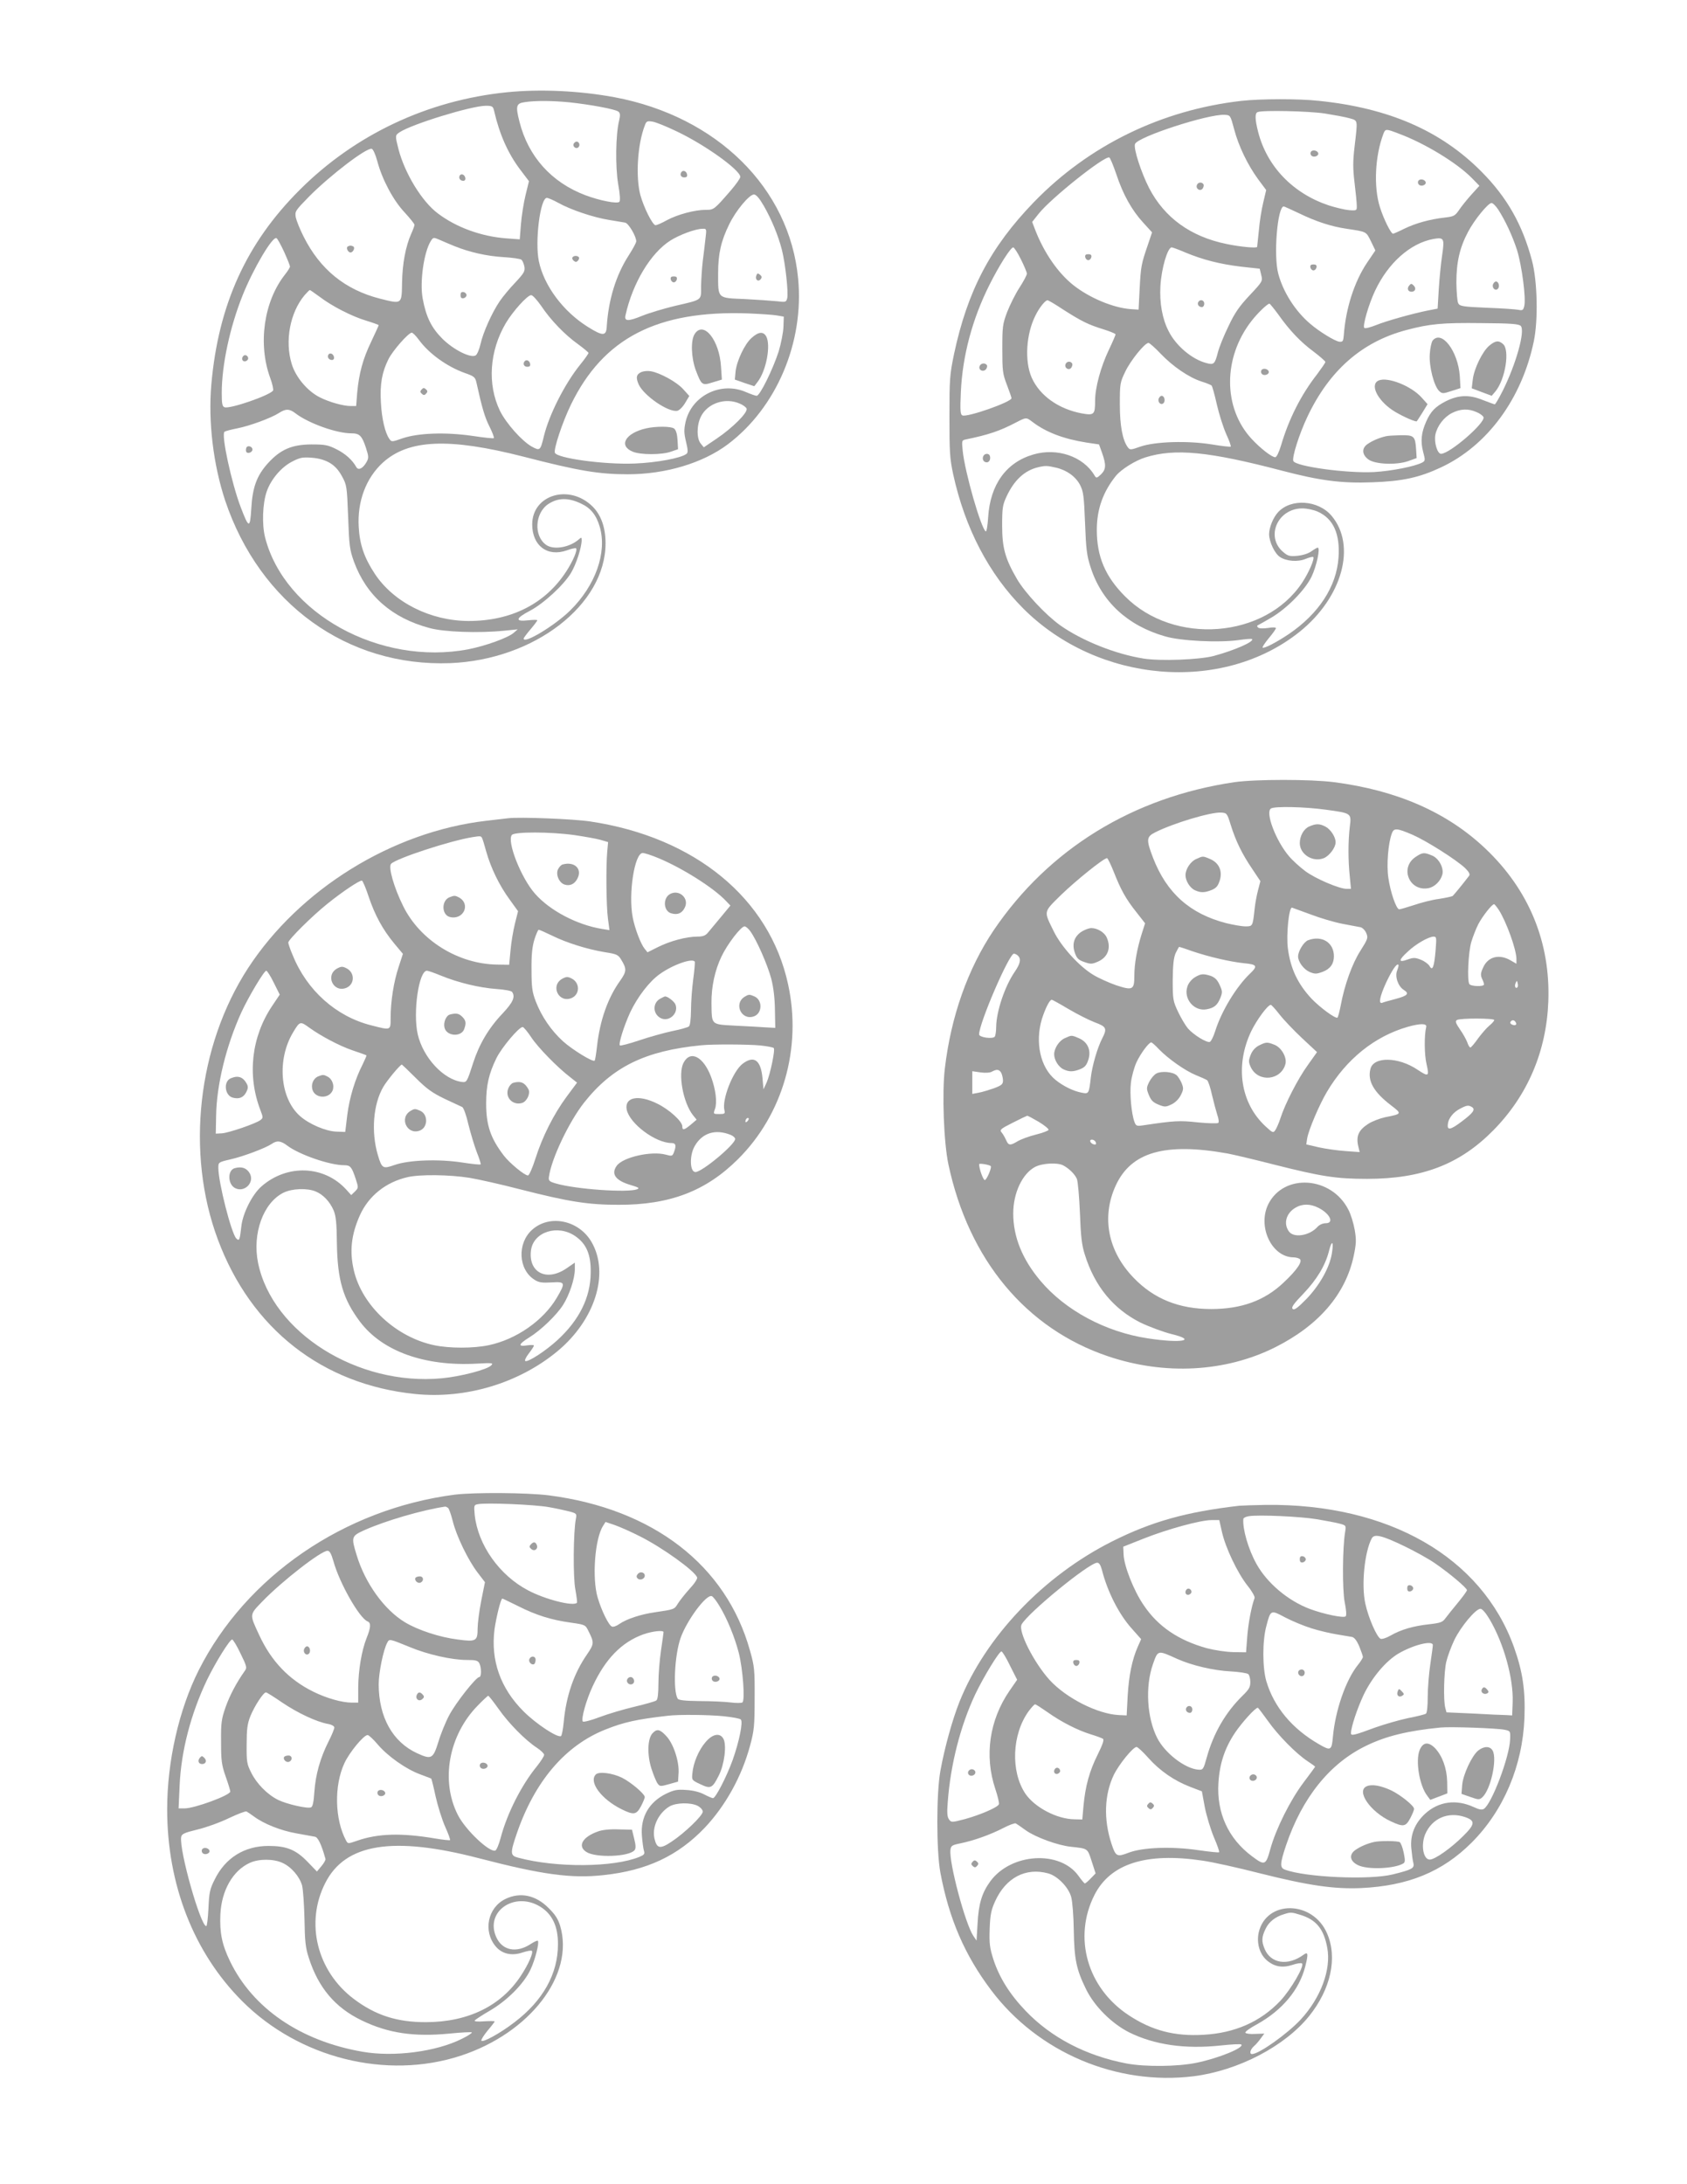 <?xml version="1.0" standalone="no"?>
<!DOCTYPE svg PUBLIC "-//W3C//DTD SVG 20010904//EN"
 "http://www.w3.org/TR/2001/REC-SVG-20010904/DTD/svg10.dtd">
<svg version="1.0" xmlns="http://www.w3.org/2000/svg"
 width="989pt" height="1280pt" viewBox="0 0 989 1280"
 preserveAspectRatio="xMidYMid meet">
<g transform="translate(0,1280) scale(0.1,-0.1)"
fill="#9e9e9e" stroke="none">
<path d="M2970 12259 c-463 -47 -889 -248 -1213 -572 -313 -312 -477 -674
-518 -1140 -19 -219 11 -469 81 -681 203 -605 717 -976 1320 -953 493 20 910
342 910 703 0 93 -27 167 -77 216 -136 133 -352 68 -353 -105 0 -126 89 -193
203 -153 27 10 51 15 54 12 10 -9 -18 -75 -57 -135 -123 -190 -323 -291 -573
-291 -224 1 -439 109 -550 277 -62 94 -88 171 -94 273 -9 150 42 287 141 378
151 137 388 147 826 35 321 -83 441 -103 610 -103 221 0 439 65 586 175 286
215 449 598 413 972 -50 530 -475 950 -1076 1063 -205 38 -436 49 -633 29z
m370 -59 c121 -13 267 -40 285 -54 11 -9 12 -20 5 -51 -21 -82 -23 -274 -6
-374 11 -61 13 -98 7 -104 -13 -13 -115 7 -200 39 -198 75 -335 227 -386 432
-23 90 -19 106 30 113 64 10 163 9 265 -1z m-444 -47 c32 -140 82 -253 155
-349 l50 -66 -20 -82 c-11 -44 -23 -121 -27 -170 l-7 -89 -81 6 c-144 11 -291
64 -399 146 -94 70 -194 235 -231 377 -20 79 -20 81 7 99 73 48 419 154 504
155 38 0 43 -3 49 -27z m1071 -123 c165 -78 373 -227 373 -267 0 -8 -24 -42
-52 -75 -102 -118 -103 -118 -150 -118 -65 0 -165 -27 -227 -60 -30 -17 -60
-30 -68 -30 -17 0 -69 104 -89 177 -28 107 -17 296 26 407 9 26 14 28 46 23
19 -3 83 -29 141 -57z m-1755 -175 c29 -109 94 -230 160 -300 32 -35 58 -67
58 -73 0 -5 -9 -30 -20 -54 -32 -73 -51 -172 -53 -286 -2 -127 0 -125 -128
-93 -205 52 -352 171 -449 364 -22 43 -42 94 -46 113 -6 35 -3 39 77 121 125
126 336 287 368 281 8 -2 22 -32 33 -73z m2266 -262 c45 -79 84 -172 106 -258
20 -79 39 -251 31 -283 -6 -23 -9 -24 -58 -18 -29 3 -114 9 -190 13 -164 7
-157 0 -157 152 0 113 17 189 65 286 39 81 118 175 145 175 13 0 32 -22 58
-67z m-1205 18 c73 -41 208 -86 297 -100 41 -7 84 -14 95 -16 20 -4 65 -80 65
-110 0 -8 -21 -46 -46 -85 -73 -114 -117 -257 -127 -415 -3 -56 -23 -56 -111
-1 -144 90 -257 241 -287 385 -24 116 8 371 47 371 8 0 38 -13 67 -29z m863
-208 c-3 -32 -11 -92 -16 -133 -5 -41 -9 -108 -10 -148 0 -85 11 -77 -157
-116 -61 -15 -146 -40 -188 -57 -83 -34 -106 -33 -98 3 42 189 147 364 263
438 52 33 147 69 189 69 23 1 24 -1 17 -56z m-2470 -80 c19 -42 34 -80 34 -85
0 -6 -13 -27 -29 -47 -124 -157 -160 -406 -87 -606 13 -35 20 -68 17 -74 -18
-28 -254 -110 -285 -98 -13 5 -16 21 -16 84 0 162 47 383 122 571 63 158 177
350 199 336 6 -3 26 -40 45 -81z m999 34 c90 -36 188 -58 285 -64 52 -3 100
-10 106 -15 7 -4 14 -22 18 -39 5 -28 0 -38 -53 -95 -33 -34 -74 -84 -91 -109
-44 -64 -98 -183 -113 -252 -7 -31 -20 -61 -28 -66 -29 -18 -129 32 -195 97
-65 65 -96 128 -116 236 -18 97 7 273 48 338 14 21 15 22 52 6 20 -9 60 -26
87 -37z m-792 -296 c75 -57 191 -116 275 -141 39 -12 72 -24 72 -26 0 -3 -20
-46 -44 -97 -49 -102 -71 -184 -82 -299 l-6 -78 -32 0 c-43 0 -126 23 -181 51
-72 36 -141 117 -165 196 -41 134 -10 300 75 402 15 17 29 31 31 31 3 0 28
-18 57 -39z m1299 -53 c56 -84 139 -170 216 -225 34 -25 62 -48 62 -52 0 -4
-22 -36 -50 -70 -89 -111 -180 -290 -211 -416 -21 -87 -23 -89 -71 -63 -59 33
-151 137 -187 210 -75 155 -62 351 35 515 42 70 126 163 148 163 9 0 34 -28
58 -62z m1383 -57 l40 -7 -2 -59 c-1 -33 -14 -98 -28 -145 -34 -105 -110 -260
-129 -260 -7 0 -35 10 -61 21 -148 66 -321 -20 -356 -175 -10 -46 -9 -66 3
-116 11 -46 12 -63 3 -70 -31 -25 -175 -52 -305 -57 -178 -7 -454 31 -467 63
-8 22 44 179 94 282 190 391 507 554 1038 535 72 -3 148 -8 170 -12z m-2100
-142 c59 -81 164 -157 269 -195 57 -20 62 -24 70 -60 32 -145 48 -200 76 -255
17 -34 28 -64 25 -67 -3 -3 -59 3 -125 13 -158 23 -318 17 -410 -14 -62 -22
-65 -22 -77 -4 -25 34 -45 118 -50 214 -6 108 6 176 44 253 26 52 118 156 137
156 6 0 25 -19 41 -41z m1880 -374 c20 -8 38 -21 42 -30 8 -23 -82 -113 -177
-177 l-74 -50 -18 22 c-25 30 -24 110 2 160 39 76 141 111 225 75z m-2601 -59
c77 -58 239 -116 326 -116 48 0 62 -14 85 -84 17 -52 17 -61 4 -84 -21 -38
-48 -51 -60 -30 -24 43 -65 79 -117 105 -50 25 -68 28 -147 28 -114 -1 -180
-29 -254 -110 -66 -73 -91 -142 -98 -268 -7 -116 -14 -115 -61 8 -55 144 -116
427 -96 444 5 4 38 13 74 20 73 14 200 61 245 90 40 26 62 26 99 -3z m199
-289 c30 -18 52 -42 72 -79 28 -51 29 -59 36 -238 6 -168 9 -192 34 -262 73
-199 222 -330 442 -389 86 -24 289 -31 438 -16 l80 8 -23 -20 c-34 -30 -166
-77 -267 -97 -518 -98 -1077 210 -1191 656 -19 76 -15 199 10 270 25 71 84
140 146 173 48 25 63 28 117 24 42 -3 76 -13 106 -30z m1474 -239 c56 -26 89
-67 109 -136 44 -150 -25 -345 -174 -491 -91 -89 -272 -198 -272 -164 0 4 18
28 40 54 22 26 40 50 40 53 0 4 -25 3 -55 0 -77 -9 -73 12 12 56 81 43 197
150 240 221 31 51 63 151 63 193 0 17 -2 18 -17 4 -54 -47 -147 -63 -191 -32
-74 52 -67 187 13 240 57 37 117 38 192 2z"/>
<path d="M3364 11959 c-10 -17 13 -36 27 -22 12 12 4 33 -11 33 -5 0 -12 -5
-16 -11z"/>
<path d="M2695 11771 c-8 -15 3 -31 21 -31 9 0 14 7 12 17 -4 20 -24 28 -33
14z"/>
<path d="M3997 11794 c-14 -15 -6 -34 14 -34 14 0 19 5 17 17 -3 18 -20 27
-31 17z"/>
<path d="M2037 11354 c-9 -9 4 -34 18 -34 14 0 27 25 18 34 -4 3 -12 6 -18 6
-6 0 -14 -3 -18 -6z"/>
<path d="M4434 11185 c-9 -23 10 -40 25 -22 9 11 8 17 -4 27 -12 10 -16 9 -21
-5z"/>
<path d="M3356 11291 c-3 -5 0 -14 8 -20 10 -8 16 -8 25 2 6 8 8 17 4 20 -9
10 -31 9 -37 -2z"/>
<path d="M3932 11163 c2 -10 10 -18 18 -18 8 0 16 8 18 18 2 12 -3 17 -18 17
-15 0 -20 -5 -18 -17z"/>
<path d="M1427 10714 c-14 -14 -7 -35 11 -32 9 2 17 10 17 17 0 16 -18 25 -28
15z"/>
<path d="M2700 11070 c0 -15 5 -20 18 -18 9 2 17 10 17 18 0 8 -8 16 -17 18
-13 2 -18 -3 -18 -18z"/>
<path d="M1925 10721 c-8 -15 3 -31 21 -31 9 0 14 7 12 17 -4 20 -24 28 -33
14z"/>
<path d="M3077 10684 c-14 -15 -6 -34 14 -34 14 0 19 5 17 17 -3 18 -20 27
-31 17z"/>
<path d="M4073 10843 c-25 -37 -21 -140 6 -213 34 -89 37 -91 100 -71 l53 16
-5 75 c-9 156 -102 272 -154 193z"/>
<path d="M4407 10820 c-41 -35 -89 -137 -95 -200 l-4 -45 57 -20 57 -19 19 25
c51 65 79 215 51 267 -17 30 -45 28 -85 -8z"/>
<path d="M3762 10620 c-32 -13 -36 -33 -17 -75 32 -66 172 -162 225 -153 12 2
32 22 46 45 l25 42 -37 41 c-37 41 -135 95 -189 104 -16 3 -40 1 -53 -4z"/>
<path d="M3787 10289 c-121 -28 -162 -101 -79 -136 46 -20 172 -20 227 0 l40
14 -3 54 c-2 35 -9 58 -20 67 -18 14 -108 14 -165 1z"/>
<path d="M2471 10516 c-9 -10 -8 -16 3 -25 10 -9 16 -8 25 3 9 10 8 16 -3 25
-10 9 -16 8 -25 -3z"/>
<path d="M1444 10175 c-3 -8 -3 -19 0 -24 9 -13 36 -2 36 14 0 19 -30 27 -36
10z"/>
<path d="M7280 12209 c-471 -53 -898 -262 -1220 -595 -254 -263 -388 -519
-467 -889 -25 -121 -27 -147 -27 -365 0 -208 2 -247 22 -340 69 -316 210 -586
411 -787 438 -438 1166 -499 1619 -137 251 201 336 506 188 681 -78 92 -237
103 -313 21 -29 -31 -53 -90 -53 -130 1 -45 33 -113 64 -133 38 -25 105 -30
150 -11 22 9 42 14 45 11 9 -10 -27 -93 -65 -150 -217 -328 -752 -369 -1038
-81 -117 117 -166 234 -166 390 0 122 37 224 112 317 31 38 114 90 173 108
173 54 370 35 801 -78 221 -58 348 -75 529 -68 177 6 277 28 404 88 271 127
473 402 543 739 26 125 21 354 -11 473 -56 211 -146 370 -296 521 -238 240
-544 373 -954 415 -118 13 -341 12 -451 0z m485 -74 c56 -9 122 -21 146 -28
51 -15 49 -4 30 -168 -10 -83 -10 -127 0 -210 7 -57 13 -117 13 -134 1 -29 0
-30 -44 -27 -25 2 -79 15 -120 28 -210 70 -362 228 -414 430 -19 74 -20 111
-3 117 28 12 296 6 392 -8z m-530 -92 c26 -99 79 -209 141 -294 l47 -63 -17
-72 c-10 -40 -22 -115 -26 -166 -5 -51 -10 -94 -10 -95 -1 -9 -100 0 -180 17
-210 43 -363 154 -453 327 -47 92 -93 233 -83 259 16 42 428 176 525 171 34
-2 34 -2 56 -84z m967 -27 c151 -56 341 -172 427 -260 l44 -45 -48 -53 c-26
-29 -59 -70 -72 -90 -23 -33 -30 -37 -81 -43 -89 -10 -172 -33 -238 -65 -34
-17 -64 -30 -67 -30 -13 0 -56 88 -77 155 -38 119 -29 301 20 430 12 31 14 31
92 1z m-1658 -236 c39 -119 91 -212 158 -285 l52 -57 -26 -77 c-37 -108 -40
-122 -47 -256 l-6 -120 -45 3 c-102 7 -242 65 -338 141 -88 70 -169 186 -221
318 l-20 52 38 48 c72 91 385 340 414 330 5 -1 23 -45 41 -97z m2239 -208 c42
-65 83 -153 111 -239 28 -92 53 -282 42 -327 -6 -24 -10 -27 -34 -22 -15 3
-98 9 -185 12 -141 6 -159 9 -168 26 -6 10 -10 65 -11 121 0 120 19 204 68
297 37 71 118 170 138 170 8 0 25 -17 39 -38z m-1170 -21 c103 -50 192 -79
282 -92 118 -18 113 -15 142 -73 l26 -54 -50 -74 c-74 -111 -124 -268 -135
-423 -3 -35 -6 -40 -26 -38 -26 3 -119 60 -172 106 -87 74 -158 186 -186 292
-29 106 -5 395 32 395 3 0 42 -18 87 -39z m842 -244 c-7 -45 -16 -135 -20
-199 l-7 -117 -57 -11 c-94 -19 -243 -61 -305 -86 -33 -13 -63 -21 -68 -16
-11 11 26 139 63 217 77 164 207 279 341 304 63 11 67 5 53 -92z m-2470 -27
c19 -38 35 -76 35 -84 0 -9 -20 -46 -44 -83 -24 -37 -56 -102 -72 -143 -26
-69 -28 -85 -28 -215 0 -128 2 -146 27 -211 15 -39 27 -74 27 -78 0 -22 -258
-113 -288 -101 -12 5 -14 28 -9 138 10 213 67 427 168 628 56 112 124 219 139
219 5 0 26 -31 45 -70z m964 40 c107 -44 203 -68 326 -83 l110 -12 9 -37 c9
-36 8 -38 -68 -119 -61 -65 -87 -102 -125 -183 -27 -55 -54 -123 -61 -151 -18
-70 -24 -75 -68 -63 -84 22 -178 101 -221 187 -37 71 -54 166 -48 266 6 102
42 225 66 225 5 0 41 -13 80 -30z m-717 -334 c108 -69 148 -89 236 -116 39
-12 72 -26 72 -30 0 -4 -18 -46 -40 -92 -47 -99 -80 -220 -80 -297 0 -82 -6
-87 -79 -74 -136 26 -246 104 -293 210 -42 96 -33 255 23 365 22 45 57 88 70
88 5 0 46 -24 91 -54z m1261 -28 c67 -95 132 -163 208 -219 38 -29 69 -56 69
-61 0 -4 -22 -36 -48 -71 -94 -120 -166 -262 -212 -418 -12 -40 -26 -69 -34
-69 -20 0 -86 51 -138 107 -169 182 -169 478 0 693 35 45 91 99 104 100 3 0
26 -28 51 -62z m1422 -68 c28 -28 -27 -224 -106 -382 -22 -43 -42 -78 -46 -78
-3 0 -36 12 -72 26 -79 32 -142 29 -217 -9 -60 -31 -87 -59 -113 -118 -29 -65
-34 -116 -18 -177 13 -49 13 -53 -5 -63 -43 -23 -180 -50 -283 -56 -161 -8
-460 33 -473 65 -8 23 34 156 82 258 129 273 320 440 579 509 139 37 212 44
445 41 170 -1 215 -5 227 -16z m-2110 -164 c71 -74 164 -138 238 -162 29 -9
56 -20 60 -24 4 -4 18 -54 31 -112 13 -57 38 -135 55 -173 17 -37 29 -70 26
-73 -2 -2 -52 3 -111 13 -142 23 -333 17 -419 -13 -56 -20 -61 -20 -73 -4 -31
41 -47 127 -47 252 0 120 1 128 32 192 31 65 114 168 136 168 6 0 39 -29 72
-64z m1850 -341 c20 -8 38 -21 42 -30 12 -33 -198 -215 -249 -215 -22 0 -42
69 -33 113 11 51 50 102 97 126 50 25 95 27 143 6z m-2601 -59 c79 -60 182
-99 315 -120 l74 -11 18 -50 c25 -71 23 -97 -7 -126 -25 -23 -27 -23 -38 -5
-66 111 -219 163 -358 122 -159 -46 -253 -176 -265 -368 -3 -48 -9 -85 -14
-83 -28 18 -122 346 -135 471 -6 61 -6 63 17 68 136 28 200 50 294 99 62 32
61 32 99 3z m136 -267 c63 -14 116 -52 142 -102 19 -37 23 -64 29 -222 6 -155
10 -191 33 -261 64 -200 216 -341 436 -404 91 -27 315 -38 430 -22 41 6 77 9
80 6 14 -15 -103 -66 -225 -99 -83 -22 -314 -31 -412 -15 -164 26 -361 105
-488 195 -84 60 -205 189 -253 271 -69 119 -87 182 -87 314 0 103 3 121 26
170 44 95 105 152 184 171 42 10 54 10 105 -2z m1535 -258 c92 -41 132 -131
122 -270 -12 -169 -115 -328 -292 -448 -73 -49 -145 -86 -153 -79 -3 3 14 28
36 55 23 27 42 54 42 59 0 5 -20 6 -47 1 -30 -4 -52 -3 -58 3 -7 7 -6 12 1 14
5 3 39 21 74 42 92 53 200 162 239 242 29 61 53 170 36 170 -4 0 -21 -10 -38
-22 -18 -13 -50 -23 -82 -26 -44 -4 -55 -1 -82 22 -106 89 -33 256 112 256 28
0 68 -9 90 -19z"/>
<path d="M7685 11910 c-4 -7 -3 -16 3 -22 14 -14 45 -2 40 15 -6 16 -34 21
-43 7z"/>
<path d="M7017 11716 c-9 -22 18 -40 33 -22 6 9 9 20 5 26 -9 15 -32 12 -38
-4z"/>
<path d="M8315 11740 c-4 -7 -3 -16 3 -22 14 -14 45 -2 40 15 -6 16 -34 21
-43 7z"/>
<path d="M6362 11293 c2 -10 10 -18 18 -18 8 0 16 8 18 18 2 12 -3 17 -18 17
-15 0 -20 -5 -18 -17z"/>
<path d="M8753 11134 c-8 -21 13 -42 28 -27 13 13 5 43 -11 43 -6 0 -13 -7
-17 -16z"/>
<path d="M7682 11233 c2 -10 10 -18 18 -18 8 0 16 8 18 18 2 12 -3 17 -18 17
-15 0 -20 -5 -18 -17z"/>
<path d="M8261 11126 c-14 -17 -7 -36 14 -36 22 0 29 20 13 36 -13 13 -16 13
-27 0z"/>
<path d="M5743 10654 c-8 -22 18 -37 36 -20 7 8 10 19 7 25 -10 16 -36 13 -43
-5z"/>
<path d="M7025 11030 c-8 -14 3 -30 21 -30 8 0 14 9 14 20 0 21 -24 28 -35 10z"/>
<path d="M6247 10666 c-9 -22 18 -40 33 -22 6 9 9 20 5 26 -9 15 -32 12 -38
-4z"/>
<path d="M7395 10630 c-4 -7 -3 -16 3 -22 14 -14 45 -2 40 15 -6 16 -34 21
-43 7z"/>
<path d="M8399 10804 c-7 -9 -15 -45 -17 -80 -5 -72 25 -189 56 -217 17 -15
22 -15 71 1 l53 17 -4 70 c-10 146 -106 273 -159 209z"/>
<path d="M8731 10774 c-40 -33 -90 -136 -97 -200 l-6 -50 58 -22 59 -22 23 27
c57 71 84 240 44 276 -26 23 -45 21 -81 -9z"/>
<path d="M8083 10570 c-53 -22 -11 -112 80 -174 40 -27 123 -66 142 -66 1 0
16 23 33 50 l31 51 -35 39 c-61 68 -198 122 -251 100z"/>
<path d="M8125 10243 c-36 -8 -80 -26 -108 -46 -35 -24 -33 -62 5 -90 39 -29
164 -34 233 -10 l50 18 -3 49 c-5 80 -12 86 -90 85 -37 -1 -76 -3 -87 -6z"/>
<path d="M6793 10464 c-8 -21 13 -42 28 -27 13 13 5 43 -11 43 -6 0 -13 -7
-17 -16z"/>
<path d="M5764 10125 c-7 -18 3 -35 21 -35 15 0 24 19 18 38 -6 17 -32 15 -39
-3z"/>
<path d="M7235 8215 c-593 -88 -1086 -391 -1409 -867 -152 -226 -251 -505
-287 -812 -17 -145 -6 -434 21 -561 119 -559 455 -963 936 -1125 332 -112 687
-93 978 52 256 128 414 311 462 536 15 72 16 94 6 153 -7 39 -23 92 -37 118
-99 196 -377 215 -469 34 -66 -132 19 -312 147 -313 12 0 28 -4 36 -9 20 -13
-15 -65 -94 -139 -112 -106 -247 -155 -425 -155 -187 0 -335 59 -454 183 -151
156 -190 356 -105 541 90 196 288 253 654 188 33 -6 156 -35 273 -65 277 -70
365 -84 545 -84 324 0 545 85 742 285 200 203 311 462 322 755 13 347 -114
655 -370 897 -224 212 -517 340 -884 388 -140 18 -461 18 -588 0z m537 -161
c153 -21 151 -20 141 -102 -10 -84 -10 -195 0 -289 l7 -73 -25 0 c-44 0 -182
59 -243 104 -32 24 -75 63 -95 87 -77 90 -141 258 -106 280 22 14 198 10 321
-7z m-557 -89 c29 -93 66 -170 126 -258 l48 -72 -14 -54 c-8 -30 -17 -79 -20
-110 -11 -101 -11 -101 -54 -101 -21 0 -72 9 -113 19 -212 55 -348 176 -428
382 -41 107 -40 124 12 150 104 53 327 120 387 116 33 -2 35 -4 56 -72z m1066
-58 c84 -37 254 -145 308 -195 23 -23 30 -36 24 -45 -38 -50 -90 -113 -97
-119 -5 -3 -41 -11 -80 -17 -40 -5 -105 -22 -146 -36 -41 -13 -80 -25 -87 -25
-17 0 -52 100 -64 186 -11 74 -1 202 21 260 12 32 30 30 121 -9z m-1751 -219
c41 -104 70 -157 133 -236 l50 -64 -21 -66 c-27 -87 -42 -172 -42 -243 0 -81
-10 -86 -107 -54 -43 15 -103 42 -134 61 -83 50 -187 165 -231 254 -60 123
-63 110 43 215 86 83 249 215 269 215 4 0 22 -37 40 -82z m2257 -222 c44 -69
103 -232 103 -287 l0 -28 -33 19 c-67 40 -134 23 -162 -41 -15 -32 -16 -44 -7
-65 7 -14 12 -29 12 -34 0 -15 -78 -12 -86 2 -14 22 -6 185 11 245 9 31 28 79
41 105 24 46 80 118 93 118 3 0 16 -16 28 -34z m-1106 -25 c57 -22 142 -47
189 -56 47 -9 95 -18 106 -20 12 -3 27 -18 34 -35 11 -27 9 -34 -34 -102 -49
-76 -94 -202 -116 -321 -7 -37 -16 -69 -19 -72 -13 -7 -103 60 -152 111 -82
88 -124 178 -139 296 -10 79 6 238 24 238 1 0 49 -18 107 -39z m735 -213 c-8
-95 -18 -122 -35 -91 -6 11 -28 28 -50 37 -35 14 -45 14 -81 1 -53 -19 -52 -3
3 47 46 44 121 87 151 88 18 0 18 -6 12 -82z m-1425 -4 c98 -33 218 -61 302
-70 76 -7 82 -16 36 -60 -81 -77 -168 -220 -205 -338 -10 -32 -24 -60 -31 -63
-18 -7 -96 41 -129 79 -15 18 -41 62 -58 98 -29 62 -31 71 -31 185 1 89 5 130
17 158 10 20 19 37 21 37 2 0 37 -11 78 -26z m-1023 -26 c19 -19 14 -46 -19
-94 -59 -86 -108 -233 -109 -324 0 -25 -4 -50 -8 -56 -11 -16 -92 -5 -92 13 0
66 176 473 204 473 6 0 17 -5 24 -12z m2223 -86 c-15 -35 5 -93 38 -114 35
-22 24 -34 -46 -53 -38 -10 -74 -20 -80 -23 -23 -8 -14 37 22 116 35 74 63
117 73 107 3 -2 -1 -17 -7 -33z m705 -99 c-11 -11 -19 6 -11 24 8 17 8 17 12
0 3 -10 2 -21 -1 -24z m-2633 -127 c51 -30 120 -65 154 -78 70 -26 75 -36 44
-96 -28 -55 -58 -159 -66 -227 -11 -96 -12 -98 -53 -90 -49 9 -110 39 -155 76
-88 72 -120 219 -79 356 20 62 45 113 58 113 3 0 47 -24 97 -54z m1238 -32
c24 -31 83 -93 132 -139 l88 -82 -54 -76 c-58 -80 -134 -228 -161 -313 -9 -28
-23 -59 -30 -69 -12 -17 -16 -15 -57 23 -147 136 -180 355 -84 557 32 66 97
155 115 155 4 0 27 -25 51 -56z m1259 -33 c0 -5 -13 -20 -29 -33 -16 -13 -45
-47 -66 -75 -20 -29 -41 -53 -45 -53 -4 0 -13 13 -18 30 -6 16 -25 51 -43 76
-25 37 -29 48 -18 55 19 12 219 11 219 0z m125 -12 c10 -15 -1 -23 -20 -15 -9
3 -13 10 -10 16 8 13 22 13 30 -1z m-524 -29 c-12 -49 -11 -162 2 -217 17 -74
12 -76 -53 -33 -113 76 -258 78 -276 4 -18 -70 20 -136 121 -213 65 -50 65
-50 -36 -70 -31 -7 -75 -24 -97 -38 -59 -38 -74 -74 -58 -137 l7 -29 -83 6
c-46 3 -116 13 -157 22 l-73 17 5 34 c8 50 71 198 116 274 114 192 279 325
473 381 74 21 115 21 109 -1z m-1566 -131 c56 -57 153 -125 216 -151 30 -12
59 -25 66 -30 6 -5 19 -43 28 -85 10 -42 24 -95 31 -117 8 -22 11 -43 6 -48
-4 -4 -58 -3 -119 3 -109 12 -138 10 -320 -17 -39 -6 -43 -4 -52 19 -18 48
-29 166 -21 231 4 35 19 89 32 118 24 52 73 118 87 118 4 0 25 -18 46 -41z
m-925 -138 c5 -11 10 -31 10 -45 0 -21 -8 -28 -53 -45 -30 -10 -70 -23 -90
-26 l-37 -7 0 66 0 67 49 -7 c29 -4 56 -2 67 5 28 15 42 13 54 -8z m2759 -200
c22 -14 8 -34 -60 -85 -66 -50 -86 -53 -81 -15 3 34 33 71 73 91 38 20 48 21
68 9z m-2539 -87 c33 -20 59 -41 57 -47 -1 -5 -36 -18 -76 -28 -40 -10 -88
-28 -106 -39 -43 -26 -53 -25 -67 8 -7 15 -18 35 -26 44 -13 15 -7 21 65 57
43 22 81 40 85 41 4 0 34 -16 68 -36z m334 -120 c4 -11 1 -14 -11 -12 -9 2
-18 9 -21 16 -6 18 25 15 32 -4z m-616 -139 c8 -7 -22 -78 -34 -82 -9 -3 -34
65 -34 93 0 7 60 -3 68 -11z m425 4 c34 -18 68 -51 80 -79 6 -14 14 -104 18
-200 5 -139 11 -189 29 -245 58 -185 167 -317 325 -397 50 -24 132 -55 184
-68 152 -37 57 -55 -139 -25 -248 37 -485 164 -631 338 -106 126 -159 257
-159 394 0 120 53 233 128 273 42 22 131 27 165 9z m1497 -249 c67 -34 93 -90
42 -90 -17 0 -37 -9 -48 -21 -47 -53 -140 -67 -168 -27 -33 46 -16 106 37 138
41 25 88 25 137 0z m78 -267 c-13 -82 -71 -186 -150 -268 -52 -53 -71 -66 -80
-57 -9 9 6 30 63 89 79 83 129 166 150 250 17 68 29 59 17 -14z"/>
<path d="M7674 7955 c-31 -14 -54 -55 -54 -97 0 -66 77 -114 141 -88 33 14 69
62 69 93 0 31 -29 76 -60 92 -35 18 -55 18 -96 0z"/>
<path d="M7013 7765 c-33 -14 -63 -59 -63 -95 0 -33 26 -75 55 -88 34 -16 58
-15 100 2 26 11 36 24 46 56 17 55 -5 103 -57 125 -43 18 -41 18 -81 0z"/>
<path d="M8299 7777 c-95 -63 -37 -204 75 -183 37 7 72 42 82 81 9 38 -21 94
-60 110 -47 20 -57 19 -97 -8z"/>
<path d="M6344 7341 c-46 -28 -61 -73 -43 -125 12 -34 21 -43 56 -55 37 -13
45 -13 81 3 58 26 77 82 50 141 -13 30 -55 55 -90 55 -13 0 -37 -9 -54 -19z"/>
<path d="M7669 7289 c-25 -9 -59 -64 -59 -95 0 -32 33 -76 67 -91 32 -13 40
-13 78 1 44 17 65 47 65 91 0 80 -70 124 -151 94z"/>
<path d="M7004 7071 c-19 -12 -37 -34 -43 -54 -24 -72 40 -147 113 -133 44 8
63 24 80 66 13 33 13 40 -4 77 -13 29 -27 43 -50 52 -45 15 -60 14 -96 -8z"/>
<path d="M6243 6715 c-33 -14 -63 -59 -63 -95 0 -33 26 -75 55 -88 34 -16 58
-15 100 2 26 11 36 24 46 56 17 55 -5 103 -57 125 -43 18 -41 18 -81 0z"/>
<path d="M7381 6672 c-22 -11 -39 -30 -49 -55 -13 -35 -13 -42 1 -73 44 -91
178 -77 203 20 9 38 -23 94 -62 111 -45 18 -51 18 -93 -3z"/>
<path d="M6780 6508 c-14 -7 -33 -30 -43 -50 -16 -33 -17 -39 -2 -76 13 -32
25 -44 57 -57 37 -15 43 -14 77 2 22 11 43 32 54 55 16 32 16 40 4 70 -8 18
-21 39 -30 46 -23 20 -88 25 -117 10z"/>
<path d="M2980 8004 c-19 -2 -77 -9 -129 -15 -552 -64 -1095 -401 -1397 -864
-296 -456 -366 -1083 -177 -1590 195 -524 613 -851 1157 -906 297 -30 606 63
832 249 222 183 308 456 203 640 -74 130 -246 166 -349 74 -89 -79 -82 -233
13 -293 26 -17 44 -19 100 -16 82 5 84 0 30 -92 -79 -132 -236 -242 -398 -276
-89 -19 -230 -19 -320 0 -223 47 -421 231 -470 436 -27 114 -16 212 35 326 51
113 152 194 279 223 72 17 245 15 364 -4 54 -9 187 -39 295 -67 286 -73 399
-91 577 -91 301 -1 513 80 701 267 264 262 376 653 294 1026 -109 503 -546
862 -1160 954 -102 15 -409 27 -480 19z m388 -99 c60 -9 129 -21 153 -28 l44
-13 -5 -55 c-8 -87 -6 -318 4 -393 l9 -68 -44 7 c-146 24 -305 107 -392 206
-82 92 -167 308 -136 345 16 19 223 19 367 -1z m-543 -15 c4 -6 15 -43 26 -83
27 -95 76 -197 137 -280 l49 -68 -18 -72 c-10 -40 -22 -110 -26 -157 l-8 -85
-70 1 c-229 3 -453 142 -552 344 -54 109 -88 229 -70 247 32 32 346 135 477
156 44 7 49 7 55 -3z m1035 -120 c140 -58 327 -176 398 -253 l24 -25 -57 -69
c-31 -37 -65 -78 -75 -90 -14 -17 -29 -23 -62 -23 -64 0 -160 -26 -230 -61
l-62 -31 -17 21 c-23 28 -58 121 -70 185 -26 138 11 376 59 376 11 0 52 -13
92 -30z m-1699 -225 c37 -110 83 -194 150 -275 l51 -61 -25 -77 c-29 -87 -47
-203 -47 -298 0 -75 3 -74 -114 -44 -206 52 -377 205 -460 411 -15 34 -26 68
-26 74 0 17 141 157 230 228 88 71 190 139 202 135 5 -2 23 -44 39 -93z m2238
-204 c38 -53 100 -195 122 -276 14 -54 21 -115 22 -185 l2 -105 -55 3 c-30 2
-111 7 -180 10 -144 8 -137 2 -139 132 -1 96 20 193 59 274 34 72 114 176 135
176 7 0 23 -13 34 -29z m-1163 -25 c87 -43 207 -80 308 -97 71 -11 80 -15 97
-43 34 -55 33 -70 -5 -124 -72 -100 -119 -232 -136 -385 -5 -44 -11 -82 -14
-84 -10 -10 -129 63 -185 113 -71 65 -126 146 -160 234 -21 55 -25 83 -25 185
-1 88 4 135 17 178 10 31 21 57 25 57 5 0 39 -15 78 -34z m837 -153 c2 -5 -2
-51 -9 -103 -7 -52 -13 -134 -13 -181 -1 -57 -5 -90 -13 -96 -7 -5 -51 -18
-98 -27 -46 -10 -133 -34 -192 -54 -59 -20 -110 -33 -114 -30 -9 10 24 114 60
193 43 91 112 181 172 224 77 56 194 97 207 74z m-2468 -123 l35 -70 -45 -67
c-121 -181 -147 -406 -68 -611 16 -42 16 -45 -1 -58 -29 -21 -187 -75 -225
-77 l-36 -2 2 106 c3 182 59 409 148 605 42 91 133 244 146 244 5 0 25 -31 44
-70z m981 41 c100 -41 225 -71 324 -78 47 -3 88 -11 92 -17 20 -29 6 -61 -56
-127 -81 -85 -137 -180 -172 -289 -36 -112 -38 -115 -65 -112 -108 13 -228
142 -260 279 -29 128 6 373 54 373 7 0 44 -13 83 -29z m-771 -306 c67 -48 174
-105 250 -131 44 -15 81 -28 83 -30 2 -1 -8 -24 -21 -51 -45 -87 -78 -196 -91
-298 l-12 -100 -54 2 c-62 3 -158 44 -211 91 -118 104 -137 332 -40 492 39 65
41 65 96 25z m1300 -56 c39 -59 152 -175 229 -234 l39 -31 -61 -82 c-76 -103
-142 -234 -183 -363 -18 -57 -37 -99 -44 -99 -20 0 -108 73 -141 116 -78 102
-104 178 -104 306 0 106 16 175 60 265 31 63 132 183 154 183 6 0 29 -28 51
-61z m1342 -47 c40 -4 75 -11 79 -15 10 -9 -21 -156 -42 -203 l-18 -39 -6 67
c-10 105 -50 133 -116 83 -58 -44 -123 -212 -107 -273 5 -20 1 -22 -30 -22
-36 0 -36 0 -25 31 13 38 4 113 -23 186 -45 120 -122 160 -162 83 -33 -64 -3
-231 55 -306 l22 -27 -34 -29 c-40 -33 -50 -35 -50 -10 0 29 -78 100 -147 133
-110 55 -193 38 -179 -35 17 -82 169 -196 263 -196 25 0 29 -14 14 -54 -9 -23
-12 -24 -48 -14 -84 23 -253 -15 -288 -66 -34 -48 -6 -86 82 -112 47 -14 54
-18 38 -25 -55 -21 -360 0 -476 34 -38 11 -44 16 -41 38 13 103 117 323 207
437 166 209 358 303 685 335 66 7 275 6 347 -1z m-2020 -190 c64 -64 96 -87
168 -122 50 -23 97 -45 105 -49 8 -5 24 -48 36 -102 13 -52 35 -125 49 -162
15 -37 25 -70 23 -72 -3 -3 -52 2 -109 11 -137 21 -310 15 -394 -14 -71 -25
-76 -22 -100 58 -40 136 -27 298 32 399 22 38 99 131 109 131 1 0 38 -35 81
-78z m1945 -254 c-7 -7 -12 -8 -12 -2 0 14 12 26 19 19 2 -3 -1 -11 -7 -17z
m-99 -80 c15 -6 27 -17 27 -24 0 -32 -194 -194 -233 -194 -33 0 -36 96 -5 151
44 78 121 103 211 67z m-2599 -63 c70 -53 249 -115 334 -115 36 0 44 -10 67
-79 17 -53 17 -53 -4 -75 l-22 -21 -28 31 c-129 143 -347 152 -498 20 -54 -47
-109 -156 -118 -233 -9 -82 -12 -90 -30 -72 -29 31 -105 328 -105 414 0 32 1
33 70 49 76 17 208 67 243 91 30 21 53 19 91 -10z m167 -269 c44 -18 83 -60
105 -111 13 -31 18 -74 19 -190 3 -218 36 -330 136 -463 131 -173 379 -262
685 -245 90 5 98 4 84 -10 -23 -25 -181 -66 -291 -76 -492 -46 -992 268 -1076
676 -35 172 30 353 149 412 51 25 139 28 189 7z m1522 -262 c65 -45 92 -108
90 -214 -1 -145 -67 -278 -196 -396 -69 -63 -169 -128 -187 -122 -6 2 2 21 19
43 17 22 31 43 31 48 0 4 -18 4 -40 1 -55 -9 -51 7 12 46 68 42 160 130 199
191 37 58 69 155 69 209 l0 39 -51 -35 c-116 -78 -223 -22 -206 108 15 108
157 153 260 82z"/>
<path d="M3299 7733 c-9 -2 -21 -15 -28 -29 -14 -31 7 -79 39 -89 31 -10 59 3
75 35 30 57 -17 102 -86 83z"/>
<path d="M2636 7541 c-49 -19 -48 -103 1 -116 80 -20 125 76 53 115 -21 11
-27 12 -54 1z"/>
<path d="M3927 7559 c-43 -25 -37 -102 10 -113 36 -10 61 1 77 33 29 55 -33
111 -87 80z"/>
<path d="M1978 7124 c-74 -39 -24 -146 53 -114 49 21 50 89 1 114 -23 12 -31
12 -54 0z"/>
<path d="M4368 6959 c-70 -40 -22 -144 53 -116 48 18 50 94 3 116 -30 13 -34
13 -56 0z"/>
<path d="M3298 7064 c-74 -39 -24 -146 53 -114 49 21 50 89 1 114 -23 12 -31
12 -54 0z"/>
<path d="M3874 6948 c-50 -24 -49 -93 2 -117 50 -22 105 33 83 83 -9 19 -50
49 -62 45 -1 0 -12 -5 -23 -11z"/>
<path d="M1354 6480 c-46 -18 -37 -102 11 -114 37 -10 63 1 79 33 10 19 11 32
4 46 -22 42 -51 53 -94 35z"/>
<path d="M2637 6853 c-22 -6 -39 -47 -31 -77 12 -50 97 -56 115 -9 13 36 11
51 -11 73 -20 20 -36 23 -73 13z"/>
<path d="M1866 6491 c-30 -12 -45 -49 -33 -82 18 -48 94 -50 116 -3 13 29 0
68 -28 83 -22 12 -28 13 -55 2z"/>
<path d="M3009 6453 c-9 -2 -22 -16 -28 -30 -24 -53 24 -105 80 -88 28 9 50
56 37 80 -21 39 -45 50 -89 38z"/>
<path d="M2408 6289 c-70 -40 -22 -144 53 -116 48 18 50 94 3 116 -30 13 -34
13 -56 0z"/>
<path d="M1377 5953 c-44 -11 -43 -94 1 -117 54 -28 115 31 87 85 -18 32 -46
43 -88 32z"/>
<path d="M2666 4039 c-648 -84 -1223 -478 -1501 -1029 -116 -231 -185 -534
-185 -815 0 -442 156 -841 440 -1125 334 -334 845 -462 1280 -320 407 133 669
474 584 761 -12 40 -29 67 -68 105 -75 76 -167 95 -253 53 -104 -50 -132 -189
-57 -278 37 -44 93 -57 156 -36 28 9 53 14 56 10 10 -10 -20 -79 -65 -147
-115 -175 -308 -270 -553 -271 -171 -1 -299 40 -427 137 -215 163 -285 446
-166 679 117 231 396 276 900 145 373 -97 544 -120 732 -99 252 27 434 112
592 277 122 129 217 300 266 481 24 89 27 115 27 278 1 167 -1 187 -27 279
-139 501 -568 832 -1180 911 -129 16 -435 18 -551 4z m551 -73 c45 -8 100 -20
123 -26 40 -11 42 -13 36 -43 -15 -77 -17 -343 -3 -414 7 -40 12 -75 9 -78
-22 -22 -186 20 -286 73 -168 88 -294 266 -313 442 -5 55 -5 59 18 63 45 10
333 -2 416 -17z m-591 -4 c6 -4 18 -38 28 -77 21 -87 91 -232 147 -304 l42
-55 -22 -110 c-12 -61 -21 -134 -21 -162 0 -73 -9 -79 -117 -64 -105 13 -233
55 -309 101 -121 73 -233 228 -283 393 -33 107 -31 112 43 146 125 56 341 119
476 139 3 0 10 -3 16 -7z m1125 -167 c132 -66 321 -202 336 -241 3 -8 -16 -37
-46 -69 -28 -31 -58 -70 -68 -86 -19 -32 -21 -33 -131 -49 -86 -12 -169 -40
-211 -69 -16 -12 -36 -19 -44 -15 -18 7 -60 91 -83 169 -34 114 -17 347 32
422 l14 22 56 -19 c31 -11 96 -40 145 -65z m-1796 -147 c35 -127 152 -333 200
-352 21 -8 19 -36 -6 -98 -29 -73 -48 -187 -49 -290 l0 -88 -38 0 c-57 0 -149
26 -227 65 -141 70 -244 177 -315 330 -58 125 -59 118 18 198 115 119 344 297
382 297 13 0 22 -17 35 -62z m2263 -262 c44 -72 89 -181 113 -274 24 -94 38
-281 21 -291 -7 -4 -38 -4 -69 0 -32 4 -113 8 -180 8 -86 1 -124 5 -130 14
-28 46 -19 253 17 356 37 104 151 258 183 245 7 -2 28 -29 45 -58z m-1181 0
c107 -54 194 -81 308 -97 85 -12 87 -13 104 -48 35 -69 35 -76 -8 -139 -77
-111 -122 -244 -136 -394 -4 -43 -11 -80 -16 -84 -20 -12 -146 71 -220 145
-135 135 -193 298 -170 480 10 71 37 181 46 181 2 0 43 -20 92 -44z m853 -153
c0 -5 -7 -53 -15 -108 -8 -55 -15 -141 -15 -191 0 -61 -4 -95 -12 -101 -7 -6
-65 -22 -128 -37 -63 -15 -155 -42 -205 -61 -49 -19 -94 -30 -98 -26 -12 12
19 125 58 208 74 159 169 257 296 303 54 19 119 26 119 13z m-2480 -125 c37
-75 39 -84 25 -102 -48 -68 -87 -141 -112 -211 -25 -72 -28 -93 -27 -205 0
-109 3 -135 27 -203 15 -42 27 -82 27 -88 0 -22 -209 -99 -268 -99 l-35 0 6
133 c9 205 66 422 161 621 50 103 133 236 147 236 5 0 28 -37 49 -82z m994 37
c103 -43 245 -75 333 -75 51 0 64 -3 73 -19 13 -25 13 -81 0 -81 -19 0 -138
-151 -176 -223 -21 -39 -50 -110 -64 -157 -31 -100 -41 -105 -124 -67 -144 66
-225 211 -226 403 0 69 27 202 50 245 13 24 11 24 134 -26z m-749 -325 c90
-61 201 -113 268 -125 22 -4 37 -13 37 -21 0 -8 -15 -45 -34 -82 -49 -97 -76
-195 -83 -294 -4 -62 -10 -89 -20 -92 -22 -9 -145 20 -193 44 -64 32 -126 96
-157 159 -26 51 -28 65 -27 166 0 89 4 121 22 166 24 59 76 139 91 139 5 0 48
-27 96 -60z m1268 -37 c59 -84 156 -183 225 -228 23 -15 42 -34 42 -41 0 -8
-20 -39 -44 -69 -89 -109 -173 -274 -211 -418 -10 -38 -24 -71 -31 -74 -34
-13 -176 121 -220 209 -102 200 -54 466 116 640 31 32 59 58 62 58 4 0 31 -35
61 -77z m1321 -43 c49 -5 93 -13 99 -19 14 -14 -9 -128 -48 -238 -35 -97 -100
-223 -115 -223 -5 0 -29 10 -52 22 -26 14 -67 24 -105 26 -53 4 -72 0 -118
-22 -100 -49 -150 -136 -142 -245 3 -36 8 -76 12 -89 6 -19 2 -24 -26 -36
-150 -62 -488 -65 -711 -5 -47 12 -48 26 -9 140 105 307 284 518 522 612 106
42 180 59 364 80 63 8 244 6 329 -3z m-2029 -166 c60 -70 166 -144 247 -174
35 -13 64 -24 66 -25 2 -2 14 -49 26 -106 13 -57 38 -137 56 -177 18 -40 31
-75 28 -78 -3 -2 -43 2 -89 10 -196 33 -333 29 -454 -13 -55 -19 -55 -19 -66
0 -67 125 -71 323 -10 454 29 63 113 165 136 165 7 0 34 -25 60 -56z m1875
-359 c17 -9 30 -24 30 -34 0 -23 -107 -126 -183 -176 -67 -45 -86 -41 -100 17
-16 68 22 149 87 189 38 23 125 25 166 4z m-2602 -62 c59 -44 158 -83 248 -99
49 -9 98 -18 110 -20 18 -3 38 -44 62 -130 2 -6 -9 -25 -24 -43 l-26 -31 -56
58 c-68 70 -122 92 -228 92 -141 0 -253 -70 -315 -196 -29 -57 -33 -78 -37
-170 -3 -57 -8 -104 -13 -104 -33 0 -159 443 -147 522 3 18 17 25 95 44 51 12
134 42 185 67 51 24 98 42 103 39 6 -3 25 -16 43 -29z m167 -272 c52 -23 101
-80 116 -133 6 -24 12 -113 14 -198 2 -128 6 -167 25 -225 56 -176 155 -293
311 -368 155 -75 306 -97 513 -77 70 7 129 10 132 7 3 -3 -22 -20 -57 -37
-150 -76 -401 -109 -586 -76 -361 63 -640 253 -774 529 -48 99 -62 169 -57
277 7 139 73 256 173 301 52 24 138 24 190 0z m1512 -257 c70 -43 105 -115
104 -221 0 -172 -87 -329 -254 -456 -84 -65 -190 -123 -195 -108 -2 6 15 32
37 59 23 27 41 51 41 53 0 3 -28 3 -61 1 -39 -3 -60 -1 -56 5 4 5 43 31 88 57
103 60 198 156 238 239 28 58 54 161 44 171 -3 3 -22 -6 -42 -19 -84 -55 -167
-38 -202 41 -67 150 108 270 258 178z"/>
<path d="M3111 3746 c-9 -10 -8 -16 4 -26 19 -16 41 1 32 24 -8 20 -21 20 -36
2z"/>
<path d="M2436 3552 c-9 -14 12 -35 28 -29 23 9 20 37 -3 37 -11 0 -22 -4 -25
-8z"/>
<path d="M3739 3574 c-9 -11 -9 -18 -1 -26 14 -14 42 -3 42 16 0 20 -27 27
-41 10z"/>
<path d="M1783 3134 c-8 -21 13 -42 28 -27 13 13 5 43 -11 43 -6 0 -13 -7 -17
-16z"/>
<path d="M4175 2970 c-4 -7 -3 -16 3 -22 14 -14 45 -2 40 15 -6 16 -34 21 -43
7z"/>
<path d="M3103 3074 c-6 -16 15 -37 29 -28 4 3 8 14 8 25 0 23 -28 26 -37 3z"/>
<path d="M3677 2956 c-8 -19 15 -37 32 -26 17 10 7 40 -13 40 -7 0 -16 -6 -19
-14z"/>
<path d="M1171 2496 c-14 -17 -7 -36 14 -36 22 0 29 20 13 36 -13 13 -16 13
-27 0z"/>
<path d="M2443 2864 c-9 -23 13 -40 32 -24 12 10 13 16 4 26 -15 18 -28 18
-36 -2z"/>
<path d="M1666 2502 c-9 -14 12 -35 28 -29 23 9 20 37 -3 37 -11 0 -22 -4 -25
-8z"/>
<path d="M2815 2460 c-4 -7 -3 -16 3 -22 14 -14 45 -2 40 15 -6 16 -34 21 -43
7z"/>
<path d="M3825 2640 c-29 -32 -32 -125 -6 -207 12 -37 28 -76 36 -87 13 -18
17 -18 67 -4 l53 15 3 48 c5 69 -30 175 -72 219 -38 41 -55 44 -81 16z"/>
<path d="M4136 2588 c-40 -46 -72 -122 -77 -183 -4 -39 -3 -40 46 -63 61 -29
71 -25 109 51 33 65 47 178 27 215 -20 37 -64 29 -105 -20z"/>
<path d="M3493 2399 c-43 -44 32 -145 151 -204 71 -35 87 -33 114 18 12 23 22
47 22 53 0 19 -82 88 -134 114 -58 28 -135 37 -153 19z"/>
<path d="M3506 2065 c-91 -32 -122 -86 -69 -120 54 -36 251 -29 283 10 8 10 8
28 -2 67 l-13 53 -80 2 c-50 2 -95 -3 -119 -12z"/>
<path d="M2215 2300 c-4 -7 -3 -16 3 -22 14 -14 45 -2 40 15 -6 16 -34 21 -43
7z"/>
<path d="M1185 1960 c-4 -7 -3 -16 3 -22 14 -14 45 -2 40 15 -6 16 -34 21 -43
7z"/>
<path d="M7265 3974 c-310 -36 -512 -92 -745 -209 -402 -202 -742 -558 -895
-940 -41 -103 -87 -267 -112 -405 -24 -133 -24 -467 0 -597 51 -271 143 -484
298 -689 275 -365 736 -560 1187 -504 261 33 535 176 677 353 127 158 167 342
105 484 -84 195 -357 198 -401 5 -13 -61 5 -125 47 -162 44 -38 91 -47 152
-27 26 9 50 12 55 8 15 -15 -65 -153 -128 -220 -115 -121 -265 -188 -450 -198
-169 -10 -302 25 -437 114 -244 160 -328 456 -202 705 93 184 303 251 632 202
59 -8 211 -42 340 -75 282 -71 433 -93 592 -86 275 13 476 95 647 266 188 188
299 450 310 731 6 161 -10 271 -61 414 -189 529 -737 843 -1455 835 -69 -1
-139 -4 -156 -5z m455 -79 c52 -9 112 -20 134 -26 37 -10 38 -11 32 -47 -16
-96 -17 -338 -3 -412 9 -44 12 -79 6 -84 -11 -12 -130 13 -210 43 -128 48
-251 152 -313 264 -48 86 -82 205 -77 264 1 6 16 14 34 16 59 9 300 -2 397
-18z m-556 -76 c21 -92 90 -238 150 -314 26 -32 44 -65 41 -72 -18 -48 -37
-147 -43 -226 l-7 -92 -75 1 c-43 1 -109 11 -155 23 -166 46 -286 127 -370
252 -58 84 -116 231 -118 298 l-2 45 121 48 c142 56 330 107 395 108 l47 0 16
-71z m1069 -82 c62 -30 144 -75 182 -102 83 -57 185 -143 185 -156 0 -5 -24
-38 -52 -72 -29 -35 -62 -76 -73 -91 -18 -25 -29 -29 -99 -37 -91 -10 -163
-31 -224 -66 -24 -14 -50 -22 -58 -19 -22 9 -72 123 -90 207 -24 110 -4 304
38 382 15 28 60 17 191 -46z m-1773 -139 c32 -127 100 -261 175 -344 l55 -62
-20 -45 c-33 -75 -52 -167 -59 -287 l-6 -115 -45 2 c-125 6 -309 99 -407 206
-92 102 -185 285 -164 325 37 68 395 361 443 362 12 0 20 -13 28 -42z m2273
-290 c83 -141 140 -346 135 -486 l-3 -77 -35 2 c-19 0 -106 4 -193 9 l-157 7
-7 26 c-12 44 -8 213 6 271 7 30 28 87 47 127 37 77 125 183 153 183 11 0 32
-25 54 -62z m-1046 -52 c44 -14 112 -30 150 -36 37 -6 77 -13 89 -15 14 -3 28
-21 43 -56 11 -28 21 -56 21 -61 0 -6 -13 -27 -30 -48 -71 -89 -132 -266 -146
-422 -7 -79 -13 -82 -83 -41 -156 90 -262 217 -307 368 -23 78 -24 236 0 324
25 95 25 96 109 51 40 -21 109 -50 154 -64z m713 -99 c0 -8 -7 -58 -15 -113
-8 -54 -15 -140 -15 -191 0 -53 -4 -95 -11 -98 -5 -4 -53 -16 -105 -26 -52
-11 -138 -36 -192 -55 -121 -45 -142 -50 -142 -34 0 36 37 146 75 227 50 103
130 197 204 241 88 51 201 79 201 49z m-2479 -120 l42 -83 -45 -65 c-118 -172
-148 -381 -83 -575 14 -42 24 -83 21 -90 -7 -18 -109 -62 -200 -87 -77 -20
-79 -20 -92 -2 -11 14 -13 39 -8 100 16 222 75 451 162 635 49 102 139 250
153 250 5 0 28 -37 50 -83z m981 39 c85 -38 212 -68 313 -73 50 -3 96 -10 103
-16 6 -5 12 -26 12 -46 0 -31 -8 -44 -46 -81 -98 -96 -169 -217 -209 -360 -20
-72 -22 -75 -50 -73 -78 6 -196 97 -241 186 -60 118 -71 301 -25 432 30 84 26
84 143 31z m-761 -312 c80 -57 176 -106 254 -130 33 -10 65 -22 71 -26 8 -6
-2 -34 -31 -93 -48 -96 -72 -183 -83 -300 l-7 -80 -45 1 c-104 1 -235 70 -290
152 -86 131 -77 346 20 481 17 23 34 41 38 41 5 0 37 -21 73 -46z m1292 -51
c59 -84 166 -193 235 -238 23 -15 42 -29 42 -31 0 -1 -30 -42 -67 -91 -78
-103 -162 -271 -195 -389 -27 -99 -33 -101 -109 -44 -138 103 -207 254 -196
429 7 114 37 204 97 294 42 62 119 147 134 147 2 0 29 -35 59 -77z m1387 -52
c35 -7 35 -8 33 -57 -4 -104 -108 -378 -154 -407 -12 -7 -28 -4 -60 11 -102
47 -205 33 -284 -39 -61 -56 -89 -126 -81 -204 3 -33 8 -72 12 -86 7 -30 -8
-38 -121 -66 -137 -34 -513 -17 -632 28 -31 11 -29 36 6 141 95 282 258 484
474 587 114 55 240 86 432 105 57 6 333 -4 375 -13z m-2088 -165 c68 -76 152
-134 246 -170 l68 -26 17 -92 c10 -51 34 -130 53 -176 20 -46 34 -86 31 -89
-3 -3 -58 3 -121 12 -155 23 -327 17 -410 -15 -68 -26 -75 -23 -100 53 -47
142 -42 288 14 404 31 63 113 163 133 163 7 0 38 -29 69 -64z m1857 -347 c61
-21 59 -42 -11 -111 -71 -71 -166 -138 -196 -138 -38 0 -53 84 -27 148 40 94
135 135 234 101z m-2576 -77 c57 -41 188 -89 266 -97 100 -11 96 -8 121 -85
l23 -71 -28 -29 c-16 -17 -32 -30 -35 -30 -3 0 -20 20 -37 44 -108 152 -395
135 -517 -31 -49 -67 -69 -131 -75 -248 l-6 -100 -19 28 c-47 70 -143 429
-134 504 3 24 9 28 58 38 78 16 174 50 250 89 36 19 70 31 75 28 6 -3 32 -21
58 -40z m132 -253 c55 -15 120 -82 135 -139 7 -25 14 -112 15 -195 3 -170 15
-229 72 -345 49 -100 150 -201 253 -253 148 -73 327 -99 534 -77 64 7 120 10
123 6 19 -18 -131 -80 -262 -107 -112 -23 -301 -25 -412 -4 -235 45 -440 151
-590 308 -94 98 -155 196 -190 304 -21 67 -24 92 -21 178 3 83 9 110 32 161
63 138 179 199 311 163z m1478 -243 c93 -28 138 -83 158 -193 24 -127 -38
-293 -155 -420 -78 -84 -245 -203 -286 -203 -17 0 -11 26 11 46 12 10 30 31
41 47 l20 27 -54 -2 c-29 -2 -55 2 -57 7 -3 6 28 28 69 50 147 82 247 201 282
338 19 75 17 89 -10 69 -92 -67 -192 -52 -228 34 -19 45 -18 70 6 119 19 40
57 70 108 85 38 12 44 12 95 -4z"/>
<path d="M7620 3660 c0 -15 5 -20 18 -18 9 2 17 10 17 18 0 8 -8 16 -17 18
-13 2 -18 -3 -18 -18z"/>
<path d="M6957 3484 c-14 -14 -7 -35 11 -32 9 2 17 10 17 17 0 16 -18 25 -28
15z"/>
<path d="M8250 3490 c0 -15 5 -20 18 -18 9 2 17 10 17 18 0 8 -8 16 -17 18
-13 2 -18 -3 -18 -18z"/>
<path d="M6292 3053 c2 -10 10 -18 18 -18 8 0 16 8 18 18 2 12 -3 17 -18 17
-15 0 -20 -5 -18 -17z"/>
<path d="M8686 2895 c-6 -17 17 -31 34 -20 8 5 8 11 -1 21 -15 18 -25 18 -33
-1z"/>
<path d="M7623 3013 c-18 -6 -16 -30 2 -37 9 -3 18 1 22 10 7 18 -7 33 -24 27z"/>
<path d="M8194 2886 c-9 -23 7 -38 26 -26 13 8 13 11 -2 26 -16 17 -18 17 -24
0z"/>
<path d="M5676 2415 c-3 -9 1 -18 10 -22 19 -7 39 11 30 26 -10 16 -33 13 -40
-4z"/>
<path d="M6955 2790 c-8 -14 3 -30 21 -30 8 0 14 9 14 20 0 21 -24 28 -35 10z"/>
<path d="M6187 2434 c-14 -14 -7 -35 11 -32 9 2 17 10 17 17 0 16 -18 25 -28
15z"/>
<path d="M7326 2385 c-3 -9 1 -18 10 -22 19 -7 39 11 30 26 -10 16 -33 13 -40
-4z"/>
<path d="M8323 2543 c-26 -63 -2 -210 45 -270 l17 -23 50 19 50 19 -1 69 c-2
78 -28 150 -71 196 -39 39 -70 36 -90 -10z"/>
<path d="M8667 2540 c-38 -30 -90 -142 -95 -203 l-4 -52 52 -18 c48 -17 53
-17 70 -2 49 44 88 222 61 273 -15 28 -50 28 -84 2z"/>
<path d="M8013 2330 c-65 -27 20 -150 141 -206 73 -34 87 -32 114 19 12 23 22
47 22 54 0 19 -81 83 -135 109 -61 28 -112 37 -142 24z"/>
<path d="M8055 2003 c-36 -8 -80 -26 -108 -46 -40 -27 -34 -66 13 -89 56 -29
217 -22 268 10 10 7 10 20 1 63 -6 30 -17 57 -23 61 -12 8 -117 9 -151 1z"/>
<path d="M6731 2226 c-9 -10 -8 -16 3 -25 10 -9 16 -8 25 3 9 10 8 16 -3 25
-10 9 -16 8 -25 -3z"/>
<path d="M5701 1886 c-9 -10 -8 -16 3 -25 10 -9 16 -8 25 3 9 10 8 16 -3 25
-10 9 -16 8 -25 -3z"/>
</g>
</svg>
